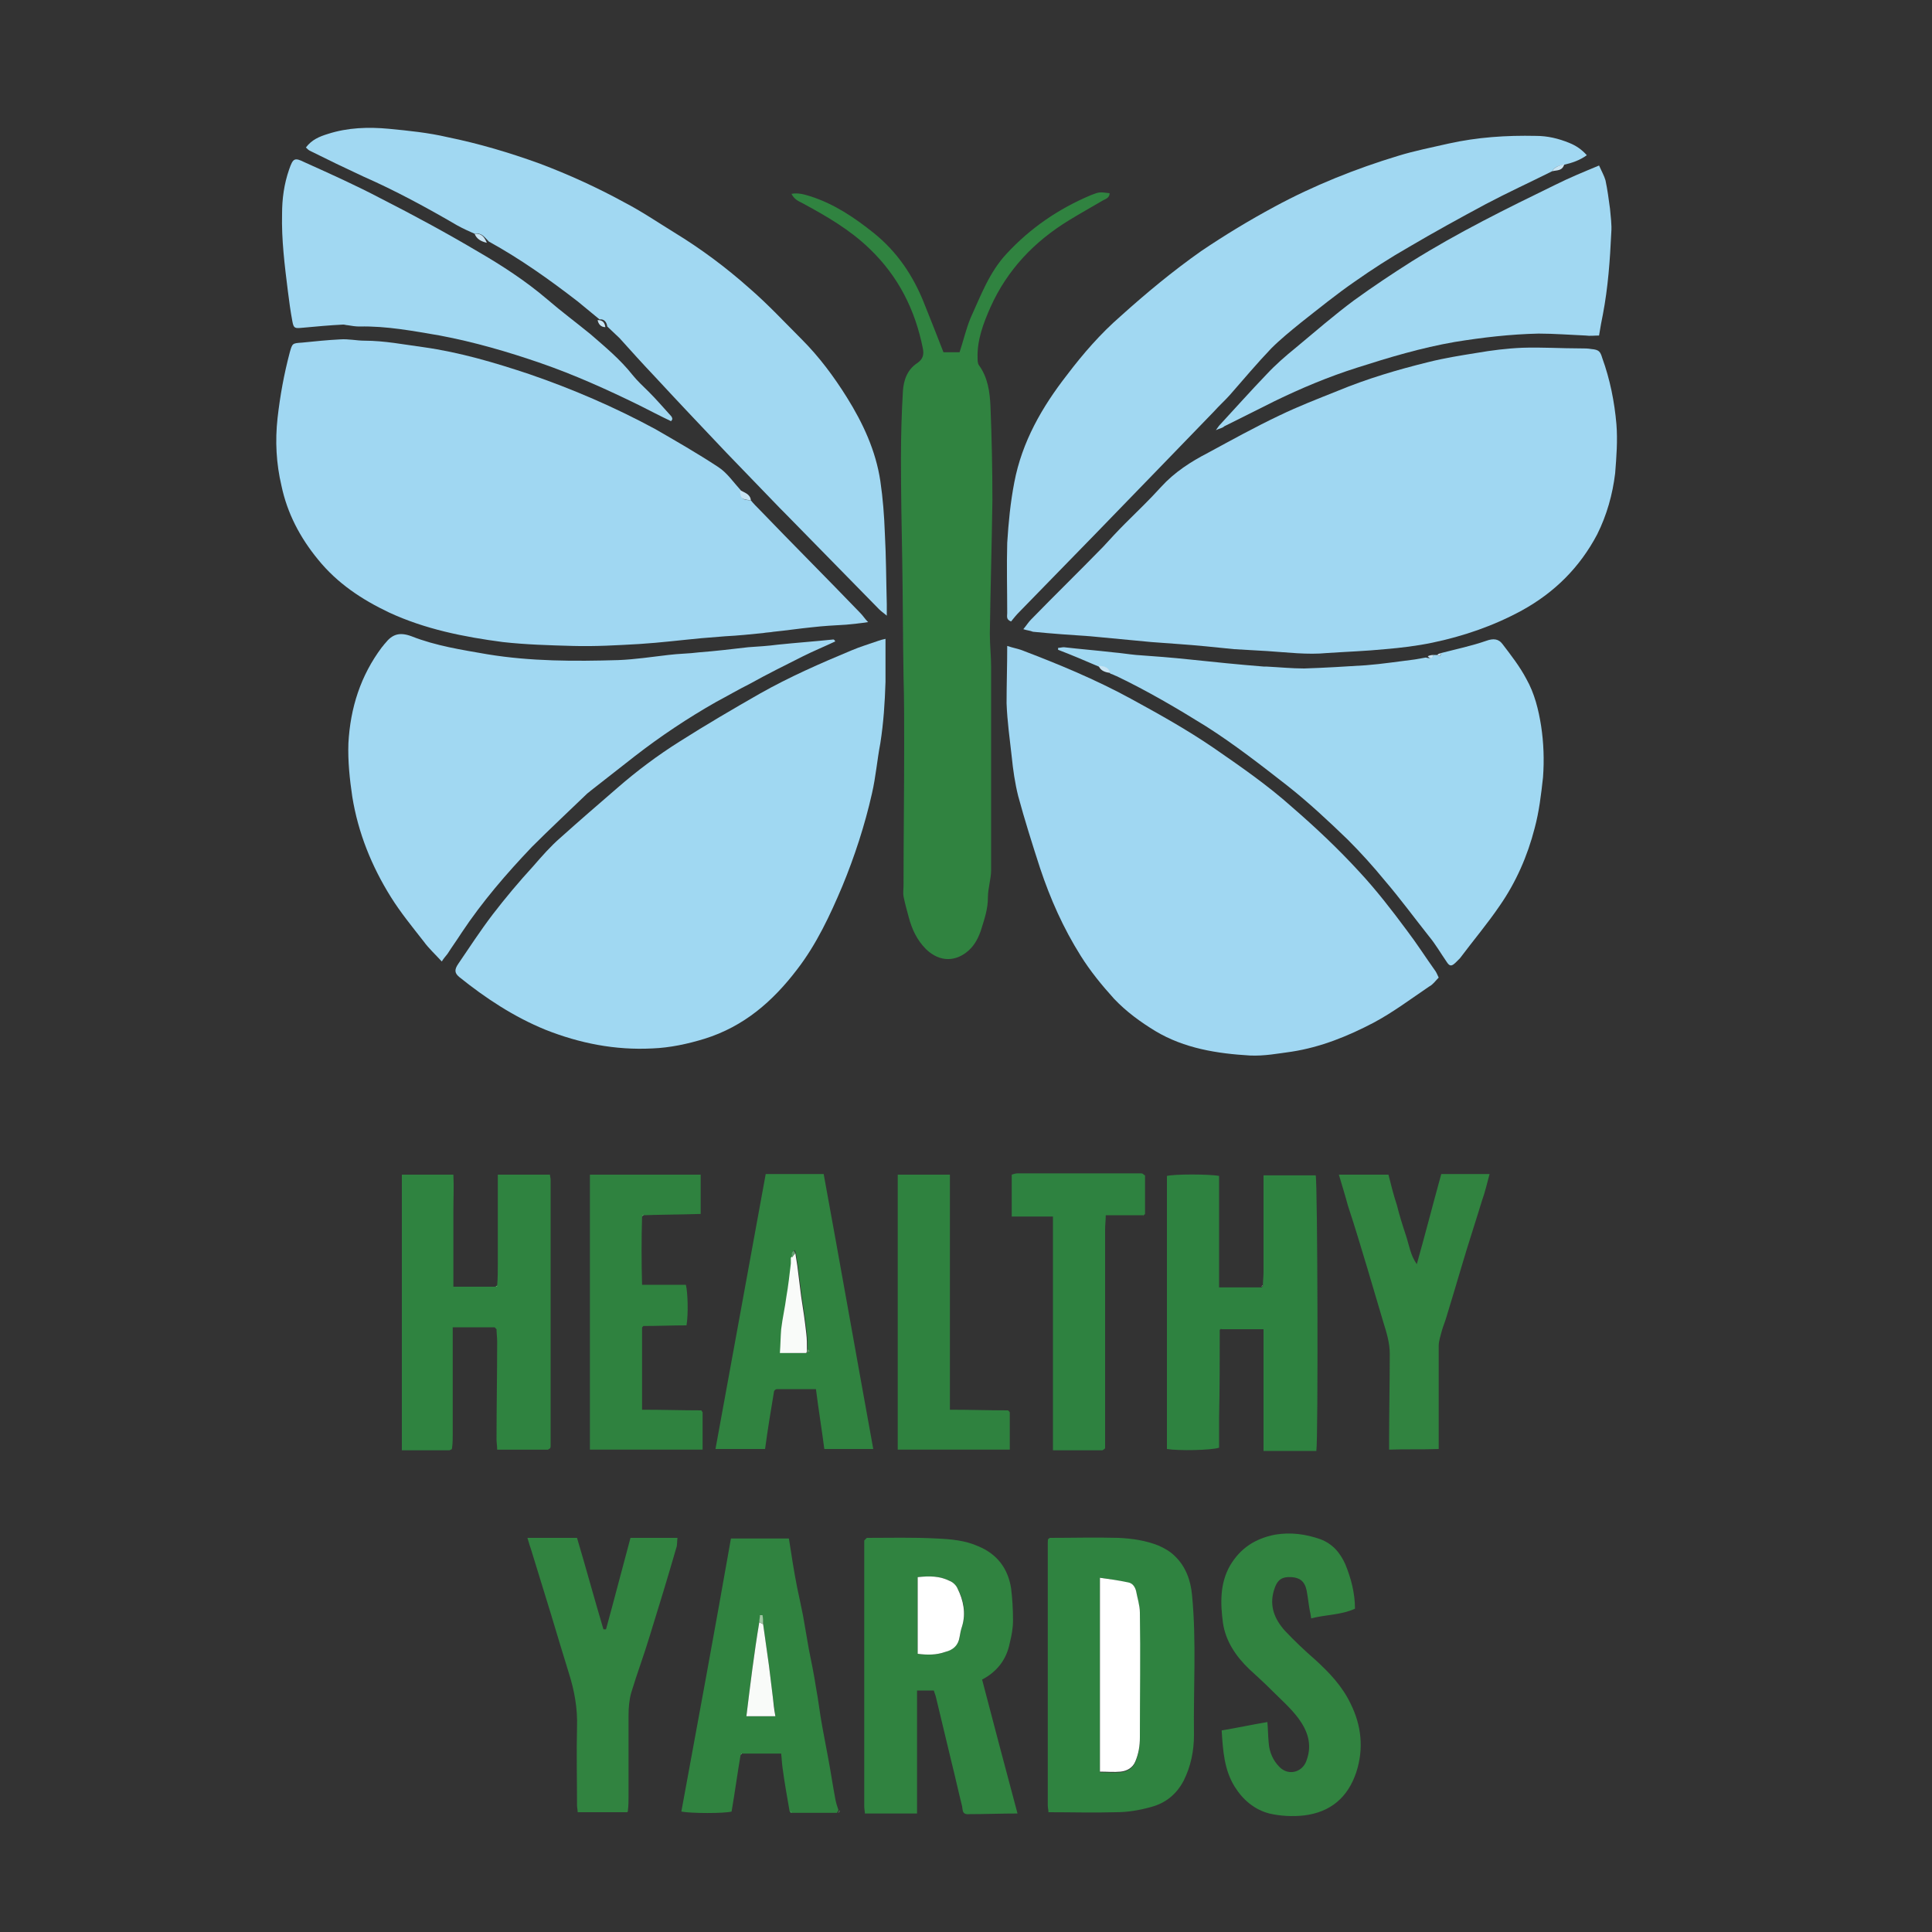 <?xml version="1.0" encoding="utf-8"?>
<!-- Generator: Adobe Illustrator 27.7.0, SVG Export Plug-In . SVG Version: 6.00 Build 0)  -->
<svg version="1.1" id="Layer_1" xmlns="http://www.w3.org/2000/svg" xmlns:xlink="http://www.w3.org/1999/xlink" x="0px" y="0px"
	 viewBox="0 0 300 300" style="enable-background:new 0 0 300 300;" xml:space="preserve">
<rect x="0" y="0" width="300" height="300" fill="#333333" stroke="none"/>
<style type="text/css">
	.st0{fill:#A0D7F2;}
	.st1{fill:#A0D8F2;}
	.st2{fill:#A1D8F2;}
	.st3{fill:#308340;}
	.st4{fill:#2E8240;}
	.st5{fill:#2F8340;}
	.st6{fill:#318340;}
	.st7{fill:#2F823F;}
	.st8{fill:#C8E4F3;}
	.st9{fill:#A0C7A3;}
	.st10{fill:#5B9A63;}
	.st11{fill:#C9DECB;}
	.st12{fill:#DCE9DF;}
	.st13{fill:#62A06F;}
	.st14{fill:#FFFFFF;}
	.st15{fill:#F9FBF9;}
</style>
<g>
	<path class="st0" d="M158.9,97.7c0.5-0.6,0.8-1.1,1.2-1.5c3.7-3.8,7.5-7.5,11.2-11.3c1.1-1.2,2.2-2.4,3.4-3.6
		c1.9-1.9,3.8-3.7,5.6-5.7c2.1-2.3,4.6-3.9,7.3-5.3c3.7-2,7.3-4,11.1-5.8c2.9-1.4,6-2.6,9-3.8c4.6-1.9,9.3-3.3,14.2-4.5
		c2.4-0.6,4.9-1,7.4-1.4c2.3-0.4,4.7-0.7,7.1-0.8c3-0.1,6,0.1,9.1,0.1c0.5,0,1.1,0,1.6,0.1c1.2,0.1,1.4,0.4,1.7,1.4
		c1.2,3.3,1.9,6.8,2.2,10.3c0.2,2.5,0,5.1-0.2,7.6c-0.4,3.3-1.3,6.5-2.8,9.5c-2.7,5.1-6.6,9-11.7,11.8c-4.4,2.4-9.1,4-13.9,5
		c-2.4,0.5-4.9,0.8-7.3,1c-3,0.3-6,0.4-9,0.6c-3.1,0.3-6.2-0.1-9.3-0.3c-1.7-0.1-3.5-0.2-5.2-0.3c-2.9-0.3-5.8-0.6-8.7-0.8
		c-1.4-0.1-2.8-0.2-4.1-0.3c-3.2-0.3-6.3-0.6-9.5-0.9c-3-0.2-5.9-0.4-8.9-0.7C159.9,97.9,159.5,97.9,158.9,97.7z"/>
	<path class="st0" d="M116.6,77.7c0.4,0.5,0.9,1,1.3,1.4c5.2,5.4,10.5,10.7,15.7,16.1c0.4,0.4,0.7,0.9,1.2,1.4
		c-1.3,0.2-2.4,0.3-3.4,0.4c-1.8,0.1-3.6,0.2-5.3,0.4c-2,0.2-4,0.5-6,0.7c-0.5,0.1-1.1,0.1-1.6,0.2c-2,0.2-3.9,0.4-5.9,0.5
		c-1.2,0.1-2.5,0.2-3.7,0.3c-3.2,0.3-6.4,0.7-9.6,0.9c-3.5,0.2-6.9,0.4-10.4,0.3c-3.6-0.1-7.2-0.2-10.8-0.6
		c-6.1-0.8-12.1-2-17.7-4.6c-4.2-2-8-4.5-11-8.2c-2.8-3.4-4.8-7.2-5.7-11.5c-0.8-3.4-1-6.9-0.6-10.5c0.4-3.5,1-6.8,1.9-10.2
		c0.4-1.4,0.4-1.4,1.9-1.5c2-0.2,3.9-0.4,5.9-0.5c1.3-0.1,2.6,0.2,3.8,0.2c3.1,0,6.1,0.6,9.1,1c5.7,0.8,11.1,2.4,16.5,4.2
		c6.7,2.3,13.2,5.1,19.5,8.5c3.3,1.9,6.6,3.8,9.8,5.9c1.4,0.9,2.4,2.4,3.5,3.6C115.1,77.5,115.2,77.6,116.6,77.7z"/>
	<path class="st0" d="M156.4,100.3c0.9,0.3,1.5,0.4,2.1,0.6c5.8,2.2,11.6,4.6,17.1,7.6c4.4,2.4,8.7,4.8,12.8,7.6
		c4.2,2.9,8.4,5.8,12.2,9.2c3.7,3.2,7.2,6.5,10.5,10.1c2.6,2.8,5,5.9,7.3,9c1.6,2.1,3,4.3,4.5,6.4c0.2,0.3,0.3,0.6,0.5,1
		c-0.5,0.5-0.9,1.1-1.5,1.4c-2.8,1.9-5.6,4-8.6,5.6c-4,2.1-8.2,3.8-12.7,4.5c-2.2,0.3-4.3,0.7-6.5,0.6c-5.1-0.3-10.2-1.1-14.7-3.8
		c-2.3-1.4-4.5-3-6.4-5c-1.9-2.1-3.7-4.3-5.2-6.7c-2.7-4.3-4.7-8.8-6.3-13.6c-1.2-3.7-2.4-7.5-3.4-11.2c-0.5-2-0.8-4.1-1-6.1
		c-0.3-2.7-0.7-5.5-0.8-8.3C156.3,106.3,156.4,103.5,156.4,100.3z"/>
	<path class="st1" d="M137.5,99.2c0,0.6,0,1.1,0,1.6c0,1.7,0,3.4,0,5.1c-0.1,3.2-0.3,6.3-0.8,9.5c-0.5,2.6-0.7,5.2-1.3,7.8
		c-1.1,4.9-2.7,9.8-4.6,14.4c-1.9,4.5-4,9-7,12.9c-3.8,5-8.3,8.9-14.4,10.8c-2.6,0.8-5.4,1.4-8.1,1.5c-5.8,0.3-11.3-0.8-16.6-2.9
		c-4.9-2-9.3-4.9-13.4-8.2c-0.7-0.6-0.8-1.1-0.1-2.1c1.7-2.5,3.4-5.1,5.3-7.6c2-2.6,4.1-5.1,6.3-7.5c1.3-1.5,2.7-3.1,4.2-4.4
		c2.9-2.6,5.9-5.2,8.8-7.7c3.1-2.7,6.3-5.1,9.8-7.3c4.1-2.6,8.2-5,12.4-7.4c4.6-2.6,9.4-4.7,14.2-6.7c1.4-0.6,2.8-1,4.2-1.5
		C136.7,99.4,137,99.3,137.5,99.2z"/>
	<path class="st2" d="M241,26.6c-3.4,1.7-6.9,3.3-10.3,5.1c-4.1,2.2-8.1,4.4-12,6.7c-2.8,1.6-5.6,3.4-8.3,5.3
		c-2.9,2-5.6,4.2-8.4,6.4c-1.6,1.3-3.2,2.6-4.6,4c-2.2,2.3-4.3,4.8-6.4,7.2c-0.8,0.9-1.7,1.7-2.5,2.6c-3,3.1-6,6.2-9,9.3
		c-3.2,3.3-6.4,6.6-9.5,9.8c-3.9,4-7.8,8-11.7,12c-0.5,0.5-0.9,1-1.3,1.5c-0.8-0.3-0.6-0.8-0.6-1.3c0-3.6-0.1-7.3,0-10.9
		c0.2-3.2,0.5-6.3,1.1-9.4c1.2-6.3,4.3-11.7,8.2-16.7c2.5-3.3,5.2-6.4,8.3-9.1c4-3.6,8.1-7,12.5-10.1c3.7-2.5,7.5-4.8,11.4-6.9
		c6.1-3.3,12.6-5.9,19.2-7.9c2.6-0.8,5.2-1.3,7.8-1.9c4.5-1,9-1.3,13.6-1.2c1.8,0,3.5,0.4,5.2,1.1c1,0.4,1.9,1,2.7,1.9
		c-1.1,0.8-2.3,1.2-3.6,1.5C242.1,25.7,241.4,25.9,241,26.6z"/>
	<path class="st2" d="M73.7,36.3c-0.9-0.4-1.8-0.8-2.7-1.3c-4.8-2.8-9.6-5.4-14.6-7.6c-2.8-1.3-5.5-2.6-8.3-4
		c-0.2-0.1-0.4-0.3-0.6-0.5c0.9-1.2,2.1-1.7,3.4-2.1c3.1-1,6.3-1.1,9.5-0.8c3.1,0.3,6.1,0.6,9.1,1.3c4.9,1,9.6,2.4,14.3,4.1
		c4.5,1.7,8.9,3.7,13.1,6c2.7,1.4,5.2,3.1,7.8,4.7c4.1,2.5,8,5.4,11.6,8.6c2.9,2.5,5.5,5.3,8.2,8c2.7,2.7,5,5.8,7,9
		c2.5,4,4.5,8.3,5.2,13c0.4,2.7,0.6,5.4,0.7,8.1c0.2,3.7,0.2,7.3,0.3,11c0,0.5,0,1,0,1.8c-0.6-0.5-0.9-0.7-1.2-1
		c-4.9-5-9.9-10.1-14.8-15.1c-0.2-0.2-0.4-0.4-0.6-0.6c-2.8-2.9-5.5-5.7-8.3-8.6c-3.7-3.9-7.4-7.8-11.1-11.8c-1.9-2-3.7-4-5.5-6
		c-0.6-0.6-1.3-1.2-1.9-1.8c-0.1-0.7-0.5-1.2-1.2-1.1c-1.1-0.9-2.3-1.9-3.4-2.8c-4.4-3.4-8.9-6.6-13.8-9.3
		C75.2,36.8,74.8,36.1,73.7,36.3z"/>
	<path class="st2" d="M129.7,99.6c-1.7,0.8-3.4,1.5-5,2.3c-2.8,1.4-5.6,2.8-8.3,4.3c-1.8,0.9-3.5,1.9-5.2,2.8
		c-4.4,2.5-8.6,5.3-12.6,8.4c-2.3,1.8-4.6,3.6-6.9,5.4c-0.2,0.2-0.4,0.3-0.6,0.5c-2.8,2.7-5.7,5.4-8.5,8.2c-4,4.2-7.7,8.5-10.9,13.3
		c-0.7,1.1-1.5,2.2-2.2,3.3c-0.3,0.4-0.6,0.7-0.9,1.2c-1-1.1-2-2-2.8-3.1c-1.8-2.3-3.6-4.5-5.1-6.9c-3-4.8-5.1-10-6-15.6
		c-0.4-2.7-0.7-5.5-0.6-8.3c0.3-5.5,1.9-10.5,5.2-14.9c0.2-0.2,0.3-0.4,0.5-0.6c1.1-1.4,2.2-1.8,4.1-1.1c3.8,1.5,7.8,2.1,11.8,2.8
		c6.7,1.1,13.5,1.1,20.3,0.9c2.6-0.1,5.2-0.5,7.8-0.8c1.6-0.2,3.2-0.2,4.7-0.4c2.6-0.2,5.1-0.5,7.7-0.8c1.5-0.1,3.1-0.2,4.6-0.4
		c2.9-0.3,5.7-0.5,8.6-0.8C129.5,99.3,129.6,99.4,129.7,99.6z"/>
	<path class="st1" d="M222.6,101.7c0.2,0,0.4,0,0.6,0c0.4,0.4,0.5,0.1,0.6-0.3c2.3-0.6,4.7-1.1,7-1.9c1.1-0.4,1.9-0.3,2.5,0.5
		c1.3,1.7,2.7,3.5,3.7,5.4c1.3,2.3,1.9,4.8,2.3,7.3c0.4,2.6,0.5,5.3,0.3,8c-0.3,2.7-0.6,5.3-1.3,7.9c-1.1,4.3-2.9,8.4-5.4,12
		c-1.9,2.8-4.1,5.4-6.2,8.2c-0.2,0.2-0.4,0.4-0.6,0.6c-0.7,0.7-1,0.7-1.5-0.1c-0.9-1.3-1.7-2.7-2.7-3.9c-2.3-2.9-4.5-5.9-6.9-8.7
		c-1.8-2.2-3.7-4.3-5.7-6.3c-3-2.9-6.1-5.8-9.4-8.4c-4.1-3.2-8.2-6.4-12.6-9.2c-4.5-2.8-9.1-5.5-13.9-7.8c-0.3-0.1-0.6-0.3-1-0.4
		c-0.3-1-1-1.1-1.8-1.1c-2.1-0.9-4.2-1.8-6.3-2.6c0-0.1,0-0.2,0-0.3c0.3,0,0.6-0.1,0.9-0.1c2.6,0.3,5.1,0.5,7.7,0.8
		c1.2,0.1,2.4,0.3,3.5,0.4c2.8,0.2,5.5,0.4,8.3,0.7c3.8,0.4,7.7,0.8,11.5,1.1c0.1,0,0.3,0,0.4,0c2,0.1,4,0.3,5.9,0.3
		c3.2-0.1,6.4-0.3,9.6-0.5c2.6-0.2,5.1-0.6,7.6-0.9c0.6-0.1,1.2-0.2,1.7-0.3C222.1,102.3,222.4,102.2,222.6,101.7z"/>
	<path class="st3" d="M122.9,30.1c1.1-0.2,2,0.1,3,0.4c3.7,1.2,6.8,3.3,9.8,5.7c3.6,2.9,6.1,6.6,7.8,10.9c1,2.5,2,5,3,7.6
		c0.8,0,1.6,0,2.5,0c0.6-1.8,1-3.6,1.7-5.3c1.6-3.5,2.9-7.1,5.6-10c3.7-4,8.1-7,13.1-9.1c1.3-0.5,1.3-0.5,2.9-0.3
		c0,0.7-0.6,0.9-1,1.1c-1.7,1-3.5,2-5.3,3.1c-5.4,3.3-9.6,7.7-12.2,13.5c-1.1,2.5-2.1,5.1-2,7.9c0,0.4,0,0.8,0.2,1.1
		c1.4,1.9,1.7,4.2,1.8,6.4c0.2,4.9,0.3,9.7,0.3,14.6c-0.1,6.9-0.3,13.8-0.4,20.7c0,1.7,0.2,3.5,0.2,5.2c0,10.5,0,21,0,31.5
		c0,1.4-0.5,2.8-0.5,4.3c0,1.7-0.5,3.2-1,4.8c-0.4,1.3-1,2.5-2,3.4c-1.9,1.7-4.4,1.9-6.6-0.2c-1.4-1.4-2.2-3.1-2.7-5
		c-0.3-1.1-0.6-2.2-0.8-3.2c-0.1-0.5,0-1.1,0-1.6c0-7.4,0.1-14.7,0.1-22.1c0-3.5,0-7-0.1-10.4c-0.1-6-0.1-12-0.2-18
		c-0.1-5.3-0.2-10.6-0.2-16c0-3.4,0.1-6.9,0.3-10.3c0.1-1.8,0.7-3.4,2.2-4.4c0.9-0.6,1.1-1.3,0.9-2.3c-1.2-6-3.8-11.2-8.3-15.5
		c-3-2.9-6.6-5-10.3-7C124.2,31.3,123.4,31.1,122.9,30.1z"/>
	<path class="st2" d="M104.2,65.4c-1.7-0.8-3.4-1.7-5-2.5c-4.9-2.4-10-4.7-15.2-6.5c-5.2-1.8-10.4-3.3-15.7-4.3
		c-4.1-0.7-8.3-1.5-12.5-1.4c-0.6,0-1.2-0.1-1.8-0.2c-0.2,0-0.5-0.1-0.7-0.1c-2.1,0.1-4.2,0.3-6.4,0.5c-1.1,0.1-1.3,0.1-1.5-1
		c-0.3-1.6-0.5-3.1-0.7-4.7c-0.5-4-1-8-0.9-12c0-2.3,0.3-4.6,1.1-6.9c0.6-1.7,0.8-1.9,2.4-1.1c4,1.8,8,3.6,11.8,5.6
		c5.1,2.6,10.1,5.3,15,8.2c3.8,2.2,7.5,4.6,10.9,7.5c2.2,1.9,4.5,3.6,6.7,5.4c2.3,2,4.6,3.9,6.5,6.3c0.8,1,1.7,1.8,2.6,2.7
		c1.2,1.2,2.3,2.5,3.4,3.7c0.1,0.1,0.2,0.3,0.2,0.5C104.3,65.3,104.2,65.4,104.2,65.4z"/>
	<path class="st2" d="M188.8,66.8c0.3-0.4,0.4-0.6,0.5-0.7c2.5-2.7,4.9-5.4,7.4-8c1.4-1.5,2.9-2.8,4.5-4.1c3-2.5,6-5.1,9.1-7.4
		c2.9-2.1,5.9-4.1,8.9-6c7.2-4.5,14.7-8.2,22.3-11.9c2.2-1.1,4.4-2,6.8-3c0.4,0.9,0.8,1.6,1,2.3c0.3,1.4,0.5,2.9,0.7,4.4
		c0.1,1.2,0.3,2.5,0.2,3.7c-0.2,4.3-0.5,8.5-1.3,12.7c-0.2,1-0.4,2-0.6,3.3c-0.7,0-1.4,0.1-2.1,0c-2.4-0.1-4.9-0.3-7.3-0.3
		c-4.4,0.1-8.7,0.6-13,1.3c-5.2,0.9-10.2,2.4-15.2,4c-4.4,1.4-8.7,3.2-12.8,5.2c-2.6,1.3-5.2,2.6-7.8,3.9
		C189.8,66.5,189.4,66.5,188.8,66.8z"/>
	<path class="st4" d="M189.4,206.5c0,4.5,0,9-0.1,13.6c0,1.6,0,3.2,0,4.7c-1.2,0.4-6.3,0.5-8.1,0.2c0-14.1,0-28.3,0-42.4
		c1.1-0.3,6.6-0.3,8.1,0c0,5.7,0,11.4,0,17.3c2.3,0,4.5,0,6.6,0c0.1-0.1,0.1-0.1,0.2-0.2c0-0.7,0.1-1.5,0.1-2.2c0-4.5,0-9,0-13.4
		c0-0.5,0-1,0-1.6c2.8,0,5.4,0,8.1,0c0.3,1,0.4,41,0.1,42.8c-2.7,0-5.3,0-8.2,0c0-6.3,0-12.5,0-18.9c-2.3,0-4.4,0-6.5,0
		C189.6,206.3,189.5,206.4,189.4,206.5z"/>
	<path class="st5" d="M69.8,225.2c-2.4,0-4.8,0-7.4,0c0-14.3,0-28.5,0-42.8c2.6,0,5.2,0,8,0c0.1,1.9,0,3.8,0,5.7c0,1.9,0,3.9,0,5.8
		c0,1.9,0,3.9,0,5.9c2.3,0,4.4,0,6.5,0c0.1-0.1,0.2-0.1,0.3-0.2c0.1-1.1,0.1-2.3,0.1-3.4c0-4.3,0-8.6,0-12.8c0-0.3,0-0.6,0-1
		c2.7,0,5.4,0,8.1,0c0,0.3,0.1,0.5,0.1,0.8c0,13.8,0,27.6,0,41.3c0,0.1,0,0.3-0.1,0.4c-0.1,0.1-0.2,0.1-0.3,0.2c-2.6,0-5.1,0-7.9,0
		c0-0.6-0.1-1.1-0.1-1.6c0-5.1,0.1-10.1,0.1-15.2c0-0.6-0.1-1.3-0.1-1.9c-0.1-0.1-0.2-0.2-0.3-0.3c-2.1,0-4.2,0-6.5,0
		c0,0.8,0,1.5,0,2.1c0,4.8,0,9.6,0,14.4c0,0.7,0,1.5-0.1,2.2C70.2,225.1,70,225.1,69.8,225.2z"/>
	<path class="st5" d="M163,238.8c3.6,0,7.1-0.1,10.7,0c2.1,0.1,4.2,0.4,6.2,1.2c0.9,0.4,1.8,0.9,2.5,1.6c1.7,1.6,2.5,3.8,2.7,6.1
		c0.7,7.2,0.2,14.5,0.3,21.7c0,2.5-0.5,4.9-1.6,7.1c-1.1,2.1-2.8,3.5-5.1,4.1c-1.8,0.5-3.6,0.8-5.4,0.8c-3.5,0.1-6.9,0-10.5,0
		c0-0.4-0.1-0.7-0.1-1c0-13.6,0-27.2,0-40.9c0-0.2,0-0.4,0.1-0.6C162.8,239,162.9,238.9,163,238.8z M170.8,245c0,10.1,0,20.1,0,30.2
		c1.1,0,2.2,0.1,3.2,0c1-0.1,1.9-0.6,2.3-1.6c0.5-1.2,0.7-2.4,0.7-3.7c0-6.5,0-12.9,0-19.4c0-1.1-0.4-2.3-0.6-3.4
		c-0.1-0.7-0.6-1.2-1.3-1.3C173.7,245.4,172.3,245.2,170.8,245z"/>
	<path class="st3" d="M134.6,238.8c3.6,0,7.2-0.1,10.9,0.1c2.2,0.1,4.4,0.3,6.4,1.2c2.9,1.2,4.6,3.4,5.1,6.5c0.2,1.6,0.3,3.3,0.3,5
		c0,1.2-0.2,2.3-0.5,3.5c-0.5,2.6-2,4.5-4.3,5.7c1.8,6.9,3.6,13.7,5.5,20.8c-2.6,0-5.1,0.1-7.5,0.1c-0.1,0-0.3,0-0.4,0
		c-0.7-0.1-0.6-0.7-0.7-1.2c-0.6-2.4-1.1-4.7-1.7-7.1c-0.8-3.3-1.6-6.7-2.4-10c-0.1-0.3-0.2-0.6-0.3-0.9c-0.8,0-1.7,0-2.6,0
		c0,6.4,0,12.7,0,19.1c-2.8,0-5.4,0-8.1,0c0-0.3-0.1-0.7-0.1-1.1c0-13.5,0-27.1,0-40.6c0-0.2,0-0.5,0-0.7
		C134.4,239,134.5,238.9,134.6,238.8z M142.5,244.9c0,4.1,0,8,0,11.9c1.5,0.2,2.9,0.2,4.3-0.3c1.1-0.4,2-1,2.2-2.3
		c0.1-0.6,0.2-1.1,0.4-1.7c0.6-2,0.3-4-0.7-5.8c-0.3-0.5-0.7-1-1.2-1.2C145.9,244.7,144.3,244.7,142.5,244.9z"/>
	<path class="st3" d="M120.2,216c-0.5,3-1,6-1.4,9c-2.5,0-5,0-7.7,0c2.6-14.2,5.2-28.4,7.8-42.7c3.1,0,6,0,9,0
		c2.6,14.2,5.1,28.4,7.7,42.7c-2.6,0-5.2,0-7.6,0c-0.4-3.1-0.9-6.1-1.3-9.3c-2.1,0-4.1,0-6.1,0C120.3,215.8,120.3,215.9,120.2,216z
		 M125.3,210.1c0.2-0.1,0.3-0.2,0.5-0.3c-0.1-0.1-0.3-0.2-0.4-0.3c0-0.8,0-1.6-0.1-2.4c-0.2-1.9-0.5-3.9-0.8-5.8
		c-0.2-1.6-0.4-3.2-0.6-4.8c-0.1-0.6-0.2-1.2-0.3-1.9c-0.1-0.2-0.1-0.3-0.2-0.5c-0.1,0.1-0.3,0.2-0.3,0.3c0,0.3,0,0.5,0,0.8
		c0,0.3,0,0.6,0,0.9c-0.2,1.7-0.4,3.5-0.7,5.2c-0.3,1.7-0.6,3.3-0.8,5c-0.2,1.2-0.2,2.4-0.2,3.7C122.7,210.1,124,210.1,125.3,210.1z
		"/>
	<path class="st3" d="M115,272.5c-0.5,2.9-0.9,5.9-1.4,8.8c-1.2,0.3-6.2,0.3-7.8,0c2.6-14.1,5.2-28.2,7.7-42.4c3,0,6,0,9,0
		c0.4,2.6,0.8,5.2,1.3,7.7c0.3,1.4,0.6,2.8,0.9,4.3c0.3,1.7,0.6,3.5,0.9,5.2c0.4,2,0.8,3.9,1.1,5.9c0.4,2.1,0.6,4.1,1,6.2
		c0.3,1.6,0.6,3.2,0.9,4.8c0.4,2.1,0.7,4.2,1.1,6.3c0.1,0.6,0.3,1.2,0.5,1.8c-0.1,0.1-0.2,0.3-0.2,0.4c-2.4,0-4.8,0-7.2,0
		c-0.1-0.1-0.2-0.2-0.2-0.3c-0.4-2.3-0.8-4.5-1.1-6.8c-0.1-0.7-0.1-1.3-0.2-2.1c-2.1,0-4.1,0-6.1,0
		C115.2,272.3,115.1,272.4,115,272.5z M117.9,251.9c-0.8,4.8-1.4,9.7-2,14.6c1.6,0,2.9,0,4.5,0c-0.1-1.1-0.3-2-0.4-3
		c-0.2-1.6-0.4-3.3-0.6-4.9c-0.3-2.1-0.6-4.3-0.9-6.4c0-0.4-0.1-0.9-0.1-1.3c-0.1,0-0.3,0-0.4,0C118,251.2,118,251.6,117.9,251.9z"
		/>
	<path class="st6" d="M189.7,268.7c2.4-0.4,4.7-0.9,7.1-1.3c0.1,1.1,0.1,2.2,0.2,3.2c0.1,1.5,0.7,2.8,1.7,3.8
		c1.4,1.4,3.6,0.8,4.2-1.1c0.9-2.5,0.1-4.6-1.3-6.5c-1.2-1.6-2.8-3-4.2-4.4c-1.1-1.1-2.2-2.1-3.4-3.2c-2.1-2-3.7-4.4-4.1-7.2
		c-0.4-3-0.5-6.1,1.1-8.9c1.6-2.7,3.9-4.2,7-4.8c2.4-0.4,4.7-0.1,7,0.7c1.9,0.7,3.1,2.1,3.9,3.9c0.9,2.2,1.5,4.5,1.5,6.9
		c-2.2,1-4.5,0.9-6.8,1.5c-0.1-0.5-0.1-0.8-0.2-1.1c-0.2-1.1-0.3-2.1-0.5-3.2c-0.3-1.5-1.1-2-2.3-2.1c-1.6-0.1-2.3,0.4-2.8,2.1
		c-0.7,2.4,0.1,4.4,1.7,6.2c1.5,1.6,3.1,3.1,4.7,4.5c2.2,2,4.2,4.1,5.5,6.8c1.7,3.4,2.1,7,0.9,10.7c-1.3,3.9-4,6.2-8.1,6.7
		c-1.8,0.2-3.7,0.1-5.4-0.3c-2.3-0.6-4.1-2.1-5.4-4.2C190.1,274.8,189.9,271.9,189.7,268.7z"/>
	<path class="st7" d="M99.7,188.9c-0.1,3.5-0.1,7,0,10.6c2.4,0,4.6,0,6.8,0c0.3,1.1,0.4,4.6,0.1,6.3c-2.2,0-4.5,0.1-6.7,0.1
		c-0.1,0.1-0.2,0.2-0.2,0.3c0,4.2,0,8.4,0,12.7c3.2,0,6.2,0.1,9.2,0.1c0.1,0.1,0.1,0.2,0.2,0.3c0,1.9,0,3.8,0,5.8
		c-5.9,0-11.6,0-17.5,0c0-14.3,0-28.4,0-42.7c5.7,0,11.4,0,17.2,0c0,2,0,4,0,6.1c-2.9,0.1-5.9,0.1-8.9,0.2
		C99.9,188.7,99.8,188.8,99.7,188.9z"/>
	<path class="st6" d="M97.4,281.4c-2.5,0-5,0-7.7,0c0-0.4-0.1-0.7-0.1-1.1c0-4-0.1-8.1,0-12.1c0.1-2.9-0.4-5.7-1.3-8.5
		c-0.9-2.9-1.8-5.9-2.7-8.9c-1.1-3.5-2.1-6.9-3.2-10.4c-0.2-0.5-0.3-1-0.5-1.6c2.6,0,5.1,0,7.7,0c1.4,4.7,2.7,9.5,4.1,14.2
		c0.1,0,0.2,0,0.4,0c1.3-4.7,2.5-9.4,3.8-14.2c2.4,0,4.7,0,7.3,0c-0.1,0.6,0,1.1-0.2,1.6c-1.3,4.5-2.7,9.1-4.1,13.6
		c-0.9,3-2,5.9-2.9,8.9c-0.3,1.1-0.4,2.3-0.4,3.5c0,4.2,0,8.4,0,12.5c0,0.7,0,1.5-0.1,2.2C97.5,281.3,97.4,281.4,97.4,281.4z"/>
	<path class="st6" d="M207.9,182.4c2.6,0,5.1,0,7.7,0c0.4,1.6,0.8,3.2,1.3,4.7c0.4,1.6,0.9,3.2,1.4,4.7c0.5,1.5,0.7,3.1,1.7,4.5
		c1.3-4.6,2.5-9.3,3.8-14c2.5,0,4.9,0,7.5,0c-0.4,1.5-0.7,2.8-1.2,4.2c-1,3.3-2.1,6.6-3.1,10c-0.8,2.7-1.6,5.4-2.4,8
		c-0.2,0.7-0.5,1.4-0.7,2.1c-0.2,0.8-0.5,1.6-0.5,2.4c0,4.8,0,9.5,0,14.3c0,0.5,0,1,0,1.7c-2.6,0.1-5.1,0-7.7,0.1c0-0.6,0-1.1,0-1.6
		c0-4.4,0.1-8.9,0.1-13.3c0-1.7-0.5-3.3-1-4.9c-0.8-2.7-1.6-5.4-2.4-8.1c-1-3.3-2-6.7-3.1-10C208.9,185.7,208.4,184.1,207.9,182.4z"
		/>
	<path class="st4" d="M171.2,225.2c-2.5,0-5,0-7.7,0c0-12.1,0-24.1,0-36.3c-2.2,0-4.3,0-6.4,0c0-2.2,0-4.3,0-6.5
		c0.3-0.1,0.6-0.2,0.9-0.2c6.4,0,12.7,0,19.1,0c0.1,0,0.3,0,0.4,0.1c0.1,0.1,0.2,0.2,0.3,0.2c0,2,0,4,0,6c-0.1,0.1-0.2,0.2-0.3,0.2
		c-1.9,0-3.8,0-5.8,0c0,0.8-0.1,1.5-0.1,2.2c0,10.6,0,21.2,0,31.8c0,0.7,0,1.5,0,2.2C171.4,225.1,171.3,225.1,171.2,225.2z"/>
	<path class="st7" d="M156.8,219.3c0,1.9,0,3.9,0,5.8c-5.9,0-11.6,0-17.4,0c0-14.3,0-28.5,0-42.7c2.7,0,5.3,0,8.1,0
		c0,4.1,0,8.1,0,12.1c0,4.1,0,8.2,0,12.2c0,4,0,8,0,12.2c3.1,0,6,0.1,9,0.1C156.7,219.1,156.7,219.2,156.8,219.3z"/>
	<path class="st8" d="M116.6,77.7c-1.5-0.2-1.6-0.2-1.7-1.6C115.6,76.5,116.5,76.7,116.6,77.7z"/>
	<path class="st8" d="M73.7,36.3c1.1-0.1,1.5,0.5,1.9,1.4C74.7,37.5,74,37.1,73.7,36.3z"/>
	<path class="st8" d="M170.6,103.4c0.8,0,1.6,0.2,1.8,1.1C171.7,104.4,170.9,104.2,170.6,103.4z"/>
	<path class="st8" d="M241,26.6c0.4-0.7,1.1-0.9,1.9-1.1C242.6,26.6,241.7,26.4,241,26.6z"/>
	<path class="st8" d="M92.8,49.7c0.8,0,1.1,0.4,1.2,1.1C93.3,50.8,92.9,50.3,92.8,49.7z"/>
	<path class="st8" d="M222.6,101.7c-0.2,0.6-0.5,0.7-0.9,0.2C221.9,101.8,222.2,101.7,222.6,101.7z"/>
	<path class="st8" d="M223.8,101.4c-0.1,0.3-0.2,0.7-0.6,0.3C223.3,101.5,223.5,101.5,223.8,101.4z"/>
	<path class="st9" d="M69.8,225.2c0.2-0.1,0.4-0.1,0.6-0.2C70.2,225.1,70,225.1,69.8,225.2z"/>
	<path class="st9" d="M130.2,281.5c0.1-0.1,0.2-0.3,0.2-0.4C130.3,281.3,130.2,281.4,130.2,281.5z"/>
	<path class="st10" d="M177.5,188.8c0.1-0.1,0.2-0.2,0.3-0.2C177.6,188.7,177.5,188.7,177.5,188.8z"/>
	<path class="st6" d="M177.7,182.6c-0.1-0.1-0.2-0.2-0.3-0.2C177.6,182.5,177.7,182.5,177.7,182.6z"/>
	<path class="st11" d="M189.4,206.5c0.1-0.1,0.2-0.2,0.3-0.3C189.6,206.3,189.5,206.4,189.4,206.5z"/>
	<path class="st12" d="M77,206.2c0.1,0.1,0.2,0.2,0.3,0.3C77.2,206.4,77.1,206.3,77,206.2z"/>
	<path class="st10" d="M120.2,216c0.1-0.1,0.1-0.2,0.2-0.3C120.3,215.8,120.3,215.9,120.2,216z"/>
	<path class="st12" d="M115,272.5c0.1-0.1,0.1-0.2,0.2-0.2C115.2,272.3,115.1,272.4,115,272.5z"/>
	<path class="st10" d="M134.6,238.8c-0.1,0.1-0.2,0.2-0.3,0.3C134.4,239,134.5,238.9,134.6,238.8z"/>
	<path class="st11" d="M99.7,206.2c0.1-0.1,0.2-0.2,0.2-0.3C99.9,206,99.8,206.1,99.7,206.2z"/>
	<path class="st11" d="M196.1,199.6c-0.1,0.1-0.1,0.1-0.2,0.2C195.9,199.7,196,199.6,196.1,199.6z"/>
	<path class="st13" d="M109.1,219.3c-0.1-0.1-0.1-0.2-0.2-0.3C109,219.1,109,219.2,109.1,219.3z"/>
	<path class="st13" d="M156.8,219.3c-0.1-0.1-0.1-0.2-0.2-0.3C156.7,219.1,156.7,219.2,156.8,219.3z"/>
	<path class="st11" d="M77.3,199.6c-0.1,0.1-0.2,0.1-0.3,0.2C77.1,199.8,77.2,199.7,77.3,199.6z"/>
	<path class="st10" d="M97.4,281.4c0.1-0.1,0.1-0.2,0.2-0.3C97.5,281.3,97.4,281.4,97.4,281.4z"/>
	<path class="st9" d="M122.7,281.2c0.1,0.1,0.2,0.2,0.2,0.3C122.8,281.4,122.8,281.3,122.7,281.2z"/>
	<path class="st10" d="M163,238.8c-0.1,0.1-0.2,0.2-0.3,0.3C162.8,239,162.9,238.9,163,238.8z"/>
	<path class="st11" d="M99.7,188.9c0.1-0.1,0.1-0.2,0.2-0.3C99.9,188.7,99.8,188.8,99.7,188.9z"/>
	<path class="st9" d="M85.3,225.2c0.1-0.1,0.2-0.1,0.3-0.2C85.5,225.1,85.4,225.1,85.3,225.2z"/>
	<path class="st9" d="M171.2,225.2c0.1-0.1,0.2-0.1,0.3-0.2C171.4,225.1,171.3,225.1,171.2,225.2z"/>
	<path class="st9" d="M150.1,281.6c0.1,0,0.3,0,0.4,0C150.3,281.6,150.2,281.6,150.1,281.6z"/>
	<path class="st14" d="M170.8,245c1.5,0.2,2.9,0.4,4.3,0.7c0.7,0.1,1.1,0.6,1.3,1.3c0.2,1.1,0.6,2.3,0.6,3.4c0.1,6.5,0,12.9,0,19.4
		c0,1.3-0.2,2.5-0.7,3.7c-0.4,1-1.3,1.5-2.3,1.6c-1,0.1-2.1,0-3.2,0C170.8,265.1,170.8,255.1,170.8,245z"/>
	<path class="st14" d="M142.5,244.9c1.8-0.2,3.4-0.2,5,0.6c0.5,0.2,1,0.7,1.2,1.2c0.9,1.8,1.3,3.8,0.7,5.8c-0.2,0.6-0.3,1.1-0.4,1.7
		c-0.2,1.3-1,2-2.2,2.3c-1.4,0.5-2.8,0.5-4.3,0.3C142.5,252.9,142.5,249,142.5,244.9z"/>
	<path class="st15" d="M123.5,194.6c0.1,0.6,0.2,1.2,0.3,1.9c0.2,1.6,0.4,3.2,0.6,4.8c0.3,1.9,0.6,3.9,0.8,5.8
		c0.1,0.8,0.1,1.6,0.1,2.4c0,0.2,0,0.4-0.1,0.6c-1.3,0-2.6,0-4.1,0c0.1-1.3,0.1-2.5,0.2-3.7c0.2-1.7,0.6-3.4,0.8-5
		c0.3-1.7,0.5-3.5,0.7-5.2c0-0.3,0-0.6,0-0.9C123.1,195,123.3,194.8,123.5,194.6z"/>
	<path class="st13" d="M123.5,194.6c-0.2,0.2-0.3,0.4-0.5,0.7c0-0.3-0.1-0.6,0-0.8c0-0.1,0.2-0.2,0.3-0.3
		C123.3,194.3,123.4,194.4,123.5,194.6z"/>
	<path class="st10" d="M125.3,210.1c0-0.2,0-0.4,0.1-0.6c0.1,0.1,0.3,0.2,0.4,0.3C125.6,209.9,125.4,210,125.3,210.1z"/>
	<path class="st15" d="M118.5,252.2c0.3,2.1,0.6,4.3,0.9,6.4c0.2,1.6,0.4,3.3,0.6,4.9c0.1,1,0.2,1.9,0.4,3c-1.5,0-2.9,0-4.5,0
		c0.6-4.9,1.2-9.8,2-14.6C118.1,252,118.3,252.1,118.5,252.2z"/>
	<path class="st9" d="M118.5,252.2c-0.2-0.1-0.4-0.2-0.6-0.3c0-0.4,0.1-0.7,0.1-1.1c0.1,0,0.3,0,0.4,0
		C118.5,251.3,118.5,251.8,118.5,252.2z"/>
</g>
</svg>
